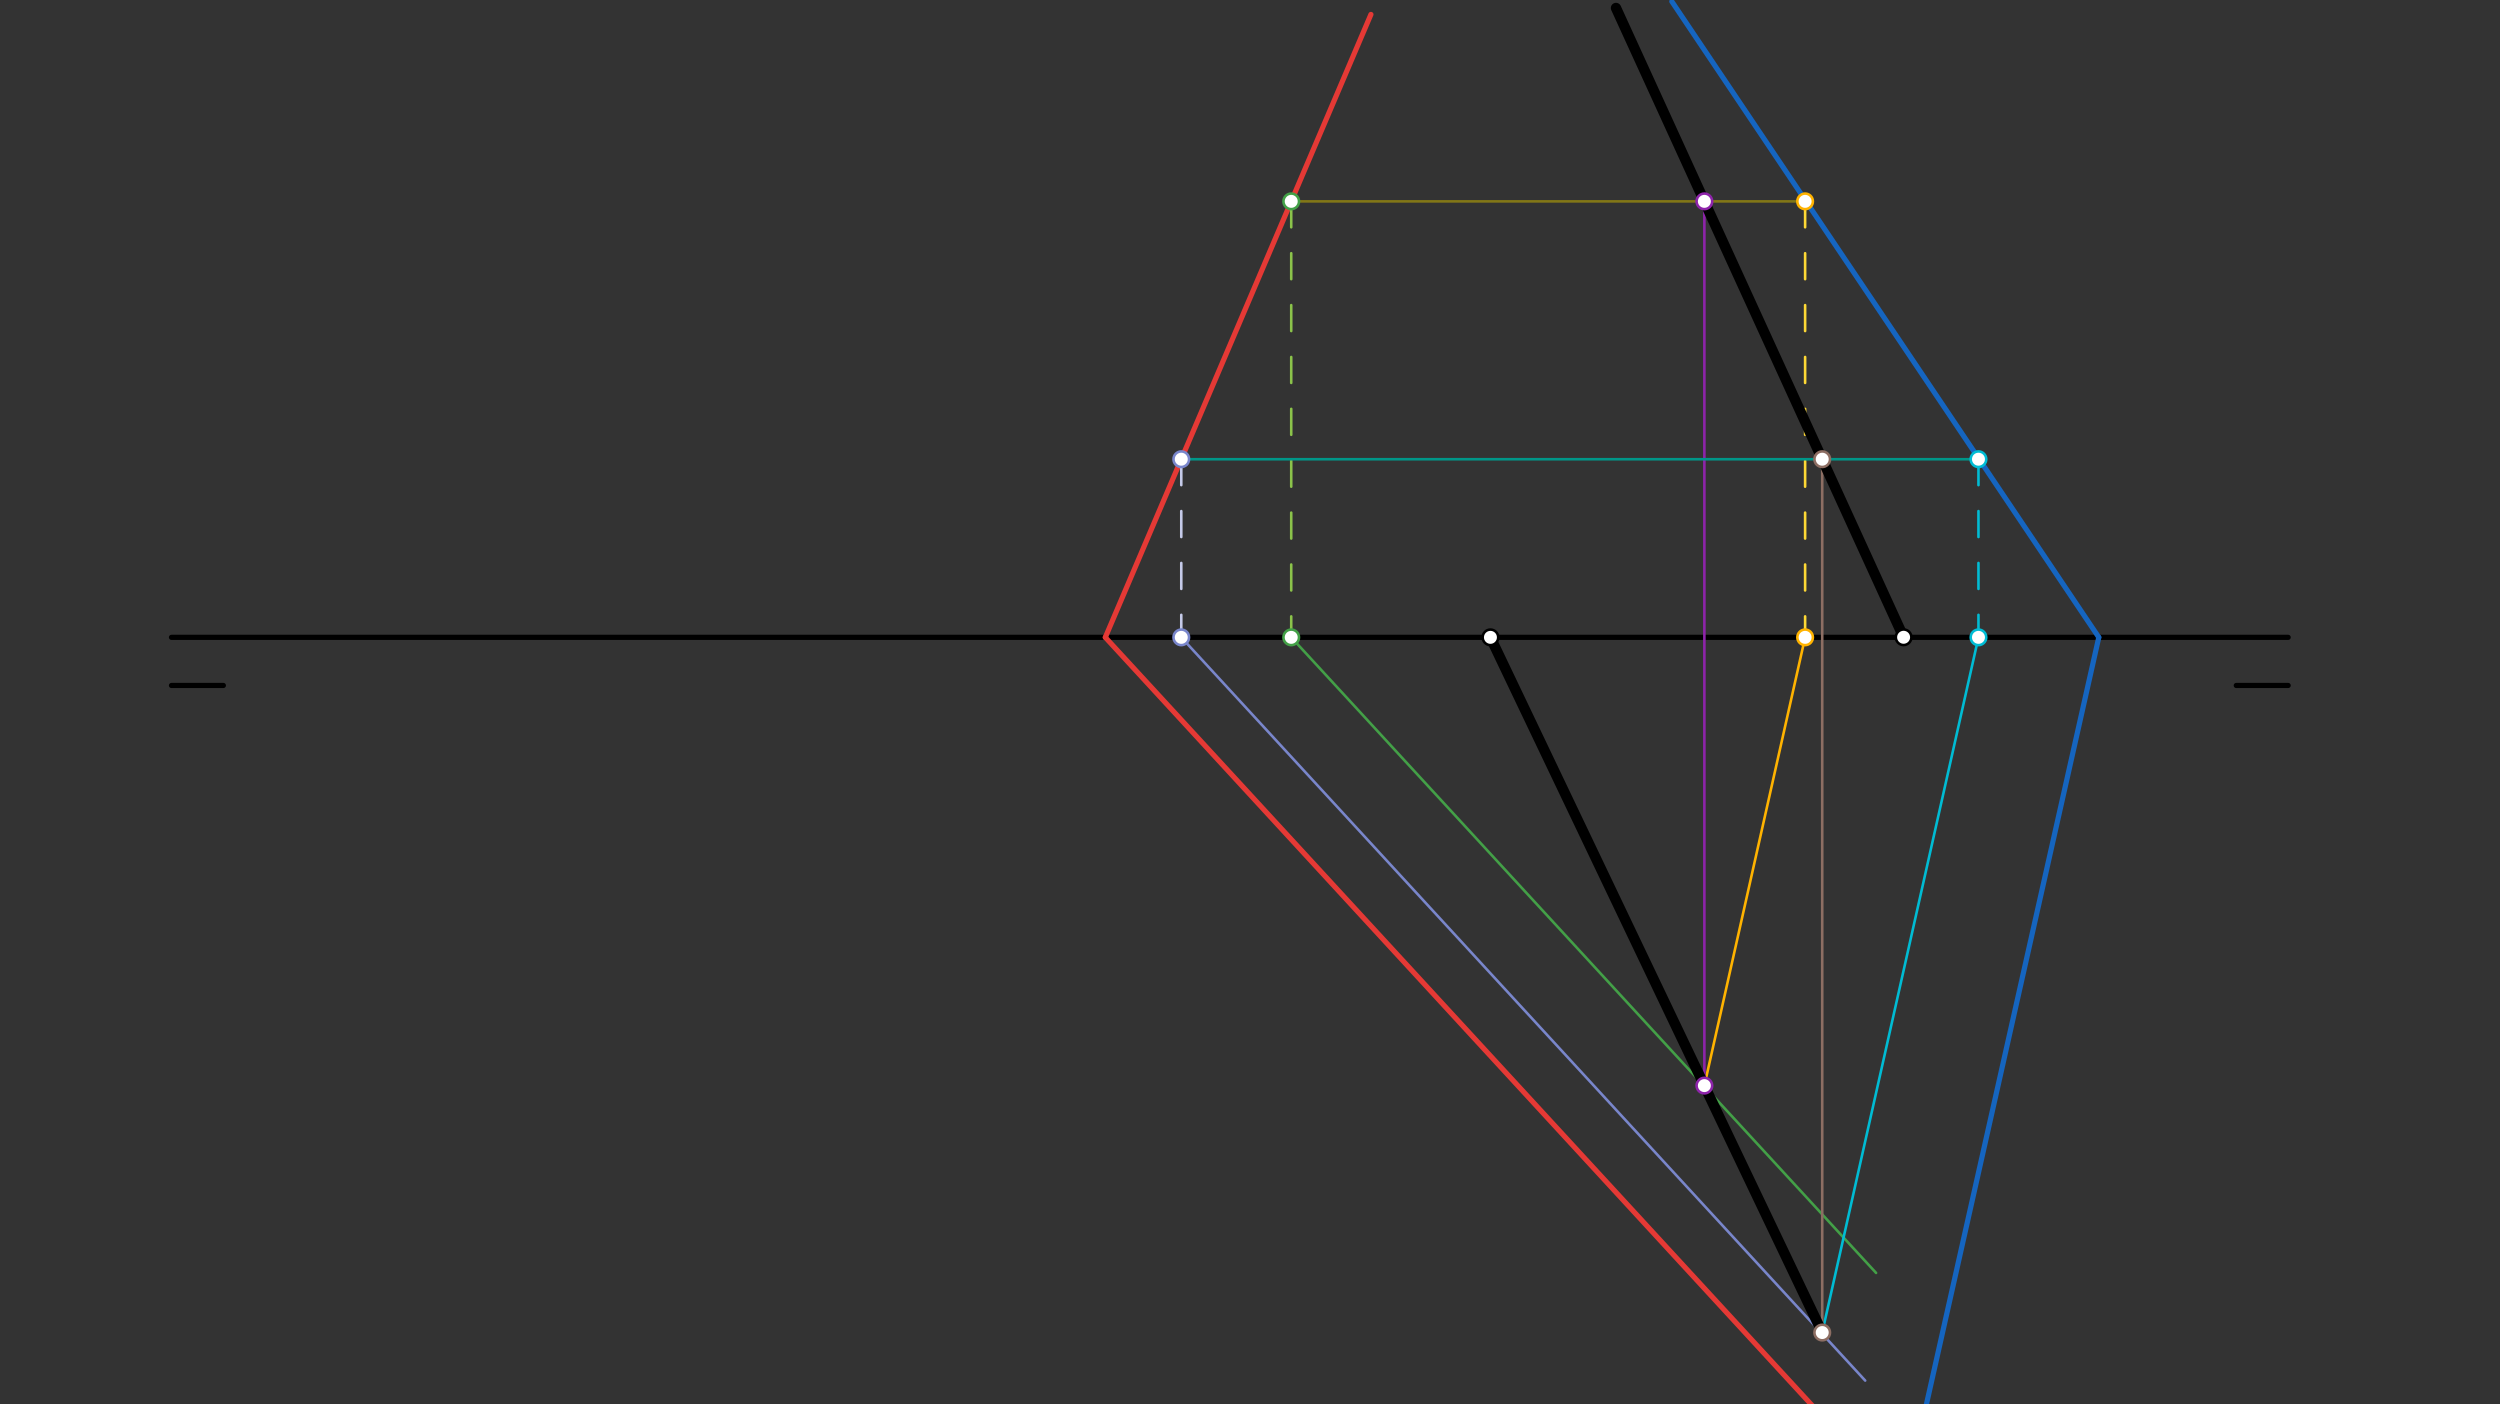 <svg xmlns="http://www.w3.org/2000/svg" class="svg--816" height="100%" preserveAspectRatio="xMidYMid meet" viewBox="0 0 963.78 541.417" width="100%"><rect x="0" y="0" width="963.78" height="541.417" fill="#333333" stroke="none"/><defs><marker id="marker-arrow" markerHeight="16" markerUnits="userSpaceOnUse" markerWidth="24" orient="auto-start-reverse" refX="24" refY="4" viewBox="0 0 24 8"><path d="M 0 0 L 24 4 L 0 8 z" stroke="inherit"></path></marker></defs><g class="aux-layer--949"></g><g class="main-layer--75a"><g class="element--733"><line stroke="#000000" stroke-dasharray="none" stroke-linecap="round" stroke-width="2" x1="66.111" x2="882.111" y1="245.705" y2="245.705"></line></g><g class="element--733"><line stroke="#000000" stroke-dasharray="20, 10, 1, 10" stroke-linecap="round" stroke-width="2" x1="66.111" x2="94.111" y1="264.26" y2="264.26"></line></g><g class="element--733"><line stroke="#000000" stroke-dasharray="20, 10, 1, 10" stroke-linecap="round" stroke-width="2" x1="882.111" x2="854.111" y1="264.26" y2="264.26"></line></g><g class="element--733"><line stroke="#1565C0" stroke-dasharray="none" stroke-linecap="round" stroke-width="2" x1="809.111" x2="644.508" y1="245.705" y2="0.57"></line></g><g class="element--733"><line stroke="#E53935" stroke-dasharray="none" stroke-linecap="round" stroke-width="2" x1="426.111" x2="528.508" y1="245.705" y2="5.57"></line></g><g class="element--733"><line stroke="#1565C0" stroke-dasharray="none" stroke-linecap="round" stroke-width="2" x1="809.111" x2="742.111" y1="245.705" y2="543.816"></line></g><g class="element--733"><line stroke="#E53935" stroke-dasharray="none" stroke-linecap="round" stroke-width="2" x1="426.111" x2="704.111" y1="245.705" y2="547.816"></line></g><g class="element--733"><line stroke="#827717" stroke-dasharray="none" stroke-linecap="round" stroke-width="1" x1="497.784" x2="695.894" y1="77.622" y2="77.622"></line></g><g class="element--733"><line stroke="#8BC34A" stroke-dasharray="10" stroke-linecap="round" stroke-width="1" x1="497.784" x2="497.784" y1="77.622" y2="245.705"></line></g><g class="element--733"><line stroke="#43A047" stroke-dasharray="none" stroke-linecap="round" stroke-width="1" x1="497.784" x2="723.248" y1="245.705" y2="490.724"></line></g><g class="element--733"><line stroke="#FDD835" stroke-dasharray="10" stroke-linecap="round" stroke-width="1" x1="695.894" x2="695.894" y1="77.622" y2="245.705"></line></g><g class="element--733"><line stroke="#FFB300" stroke-dasharray="none" stroke-linecap="round" stroke-width="1" x1="695.894" x2="657.055" y1="245.705" y2="418.514"></line></g><g class="element--733"><line stroke="#8E24AA" stroke-dasharray="none" stroke-linecap="round" stroke-width="1" x1="657.055" x2="657.055" y1="418.514" y2="77.622"></line></g><g class="element--733"><line stroke="#009688" stroke-dasharray="none" stroke-linecap="round" stroke-width="1" x1="455.395" x2="762.722" y1="177.03" y2="177.03"></line></g><g class="element--733"><line stroke="#C5CAE9" stroke-dasharray="10" stroke-linecap="round" stroke-width="1" x1="455.395" x2="455.395" y1="177.03" y2="245.705"></line></g><g class="element--733"><line stroke="#7986CB" stroke-dasharray="none" stroke-linecap="round" stroke-width="1" x1="455.395" x2="719.053" y1="245.705" y2="532.231"></line></g><g class="element--733"><line stroke="#00BCD4" stroke-dasharray="10" stroke-linecap="round" stroke-width="1" x1="762.722" x2="762.722" y1="177.03" y2="245.705"></line></g><g class="element--733"><line stroke="#00BCD4" stroke-dasharray="none" stroke-linecap="round" stroke-width="1" x1="762.722" x2="702.488" y1="245.705" y2="513.711"></line></g><g class="element--733"><line stroke="#8D6E63" stroke-dasharray="none" stroke-linecap="round" stroke-width="1" x1="702.488" x2="702.488" y1="513.711" y2="177.03"></line></g><g class="element--733"><line stroke="#000000" stroke-dasharray="none" stroke-linecap="round" stroke-width="4" x1="622.988" x2="733.862" y1="3.082" y2="245.676"></line></g><g class="element--733"><line stroke="#000000" stroke-dasharray="none" stroke-linecap="round" stroke-width="4" x1="701.672" x2="574.582" y1="512" y2="245.705"></line></g><g class="element--733"><circle cx="497.784" cy="77.622" r="3" stroke="#43A047" stroke-width="1" fill="#ffffff"></circle>}</g><g class="element--733"><circle cx="497.784" cy="245.705" r="3" stroke="#43A047" stroke-width="1" fill="#ffffff"></circle>}</g><g class="element--733"><circle cx="695.894" cy="77.622" r="3" stroke="#FFB300" stroke-width="1" fill="#ffffff"></circle>}</g><g class="element--733"><circle cx="695.894" cy="245.705" r="3" stroke="#FFB300" stroke-width="1" fill="#ffffff"></circle>}</g><g class="element--733"><circle cx="657.055" cy="418.514" r="3" stroke="#8E24AA" stroke-width="1" fill="#ffffff"></circle>}</g><g class="element--733"><circle cx="657.055" cy="77.622" r="3" stroke="#8E24AA" stroke-width="1" fill="#ffffff"></circle>}</g><g class="element--733"><circle cx="455.395" cy="177.03" r="3" stroke="#7986CB" stroke-width="1" fill="#ffffff"></circle>}</g><g class="element--733"><circle cx="455.395" cy="245.705" r="3" stroke="#7986CB" stroke-width="1" fill="#ffffff"></circle>}</g><g class="element--733"><circle cx="762.722" cy="177.03" r="3" stroke="#00BCD4" stroke-width="1" fill="#ffffff"></circle>}</g><g class="element--733"><circle cx="762.722" cy="245.705" r="3" stroke="#00BCD4" stroke-width="1" fill="#ffffff"></circle>}</g><g class="element--733"><circle cx="702.488" cy="513.711" r="3" stroke="#8D6E63" stroke-width="1" fill="#ffffff"></circle>}</g><g class="element--733"><circle cx="702.488" cy="177.03" r="3" stroke="#8D6E63" stroke-width="1" fill="#ffffff"></circle>}</g><g class="element--733"><circle cx="733.862" cy="245.676" r="3" stroke="#000000" stroke-width="1" fill="#ffffff"></circle>}</g><g class="element--733"><circle cx="574.582" cy="245.705" r="3" stroke="#000000" stroke-width="1" fill="#ffffff"></circle>}</g></g><g class="snaps-layer--ac6"></g><g class="temp-layer--52d"></g></svg>